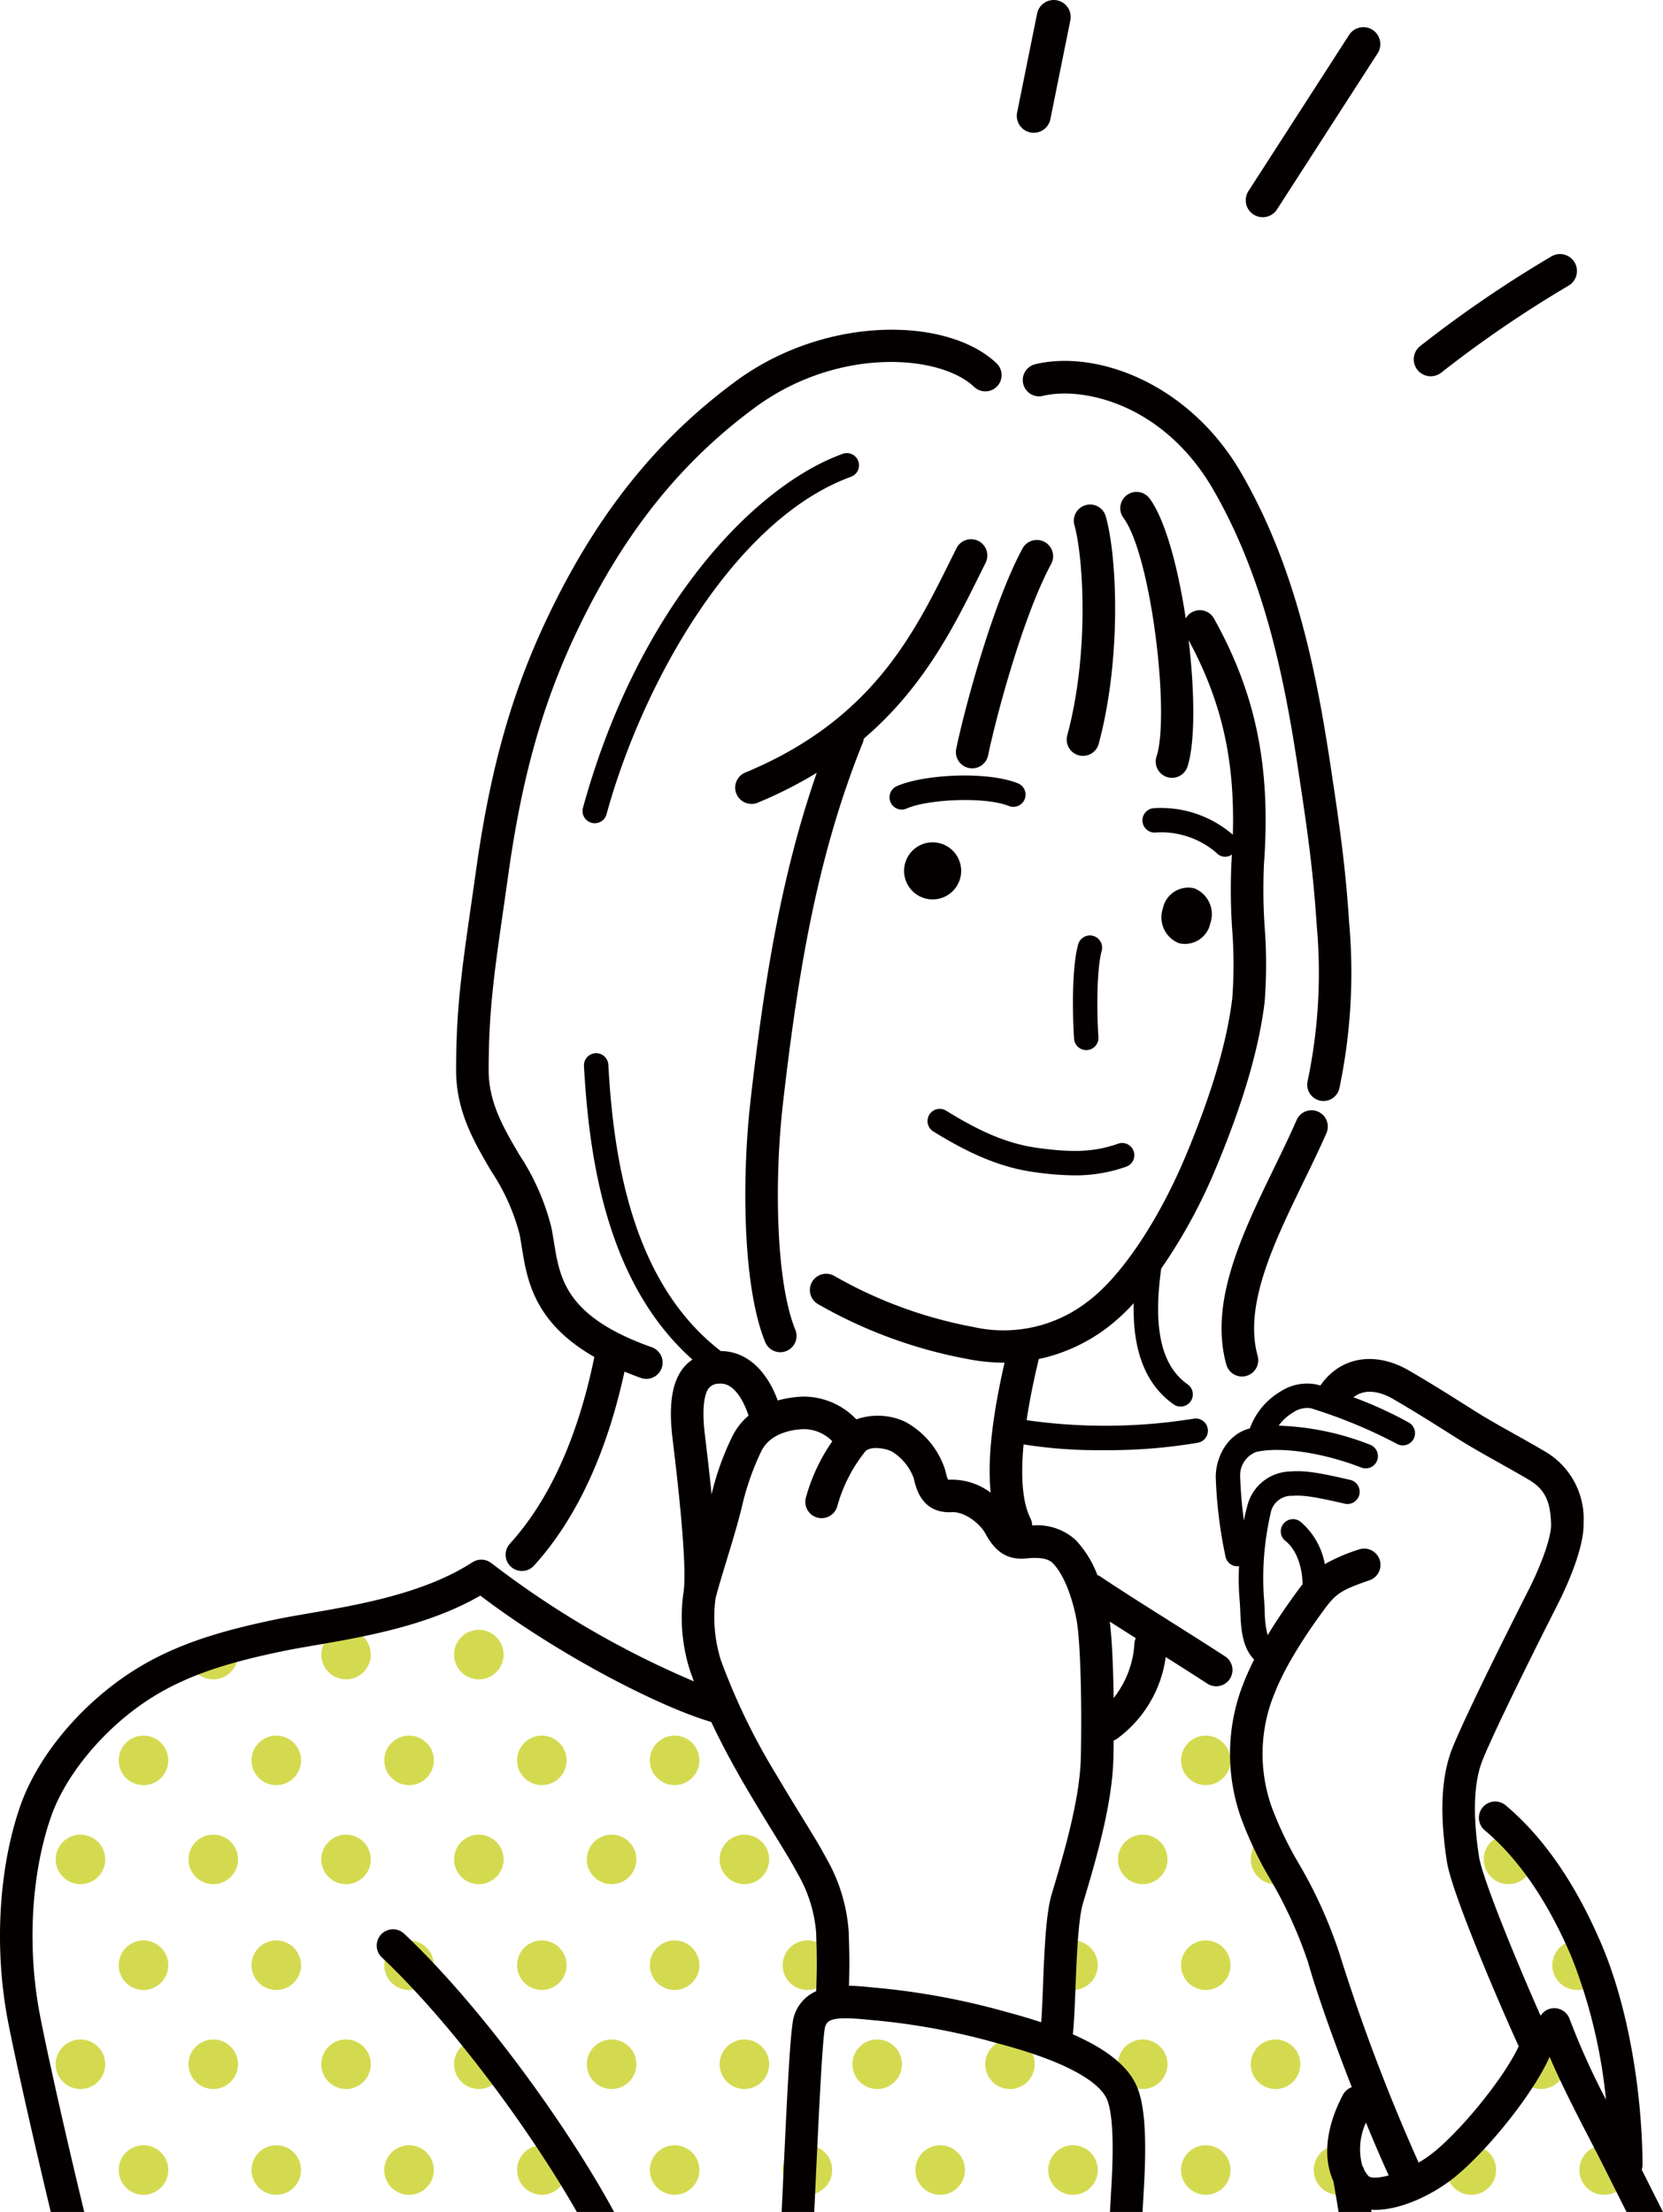 <svg xmlns="http://www.w3.org/2000/svg" xmlns:xlink="http://www.w3.org/1999/xlink" width="196.503" height="261.342" viewBox="0 0 196.503 261.342"><defs><clipPath id="a"><rect width="196.503" height="261.342" fill="none"/></clipPath></defs><g clip-path="url(#a)"><path d="M53.654,195.491a2.925,2.925,0,1,0,2.925-2.925,2.925,2.925,0,0,0-2.925,2.925" fill="#d4da50"/><path d="M37.964,195.491a2.925,2.925,0,1,0,2.925-2.925,2.925,2.925,0,0,0-2.925,2.925" fill="#d4da50"/><path d="M22.5,196.629a2.926,2.926,0,0,0,5.6-1.491c-1.752.352-3.774.945-5.6,1.491" fill="#d4da50"/><path d="M139.551,207.99a2.925,2.925,0,1,0,2.925-2.925,2.925,2.925,0,0,0-2.925,2.925" fill="#d4da50"/><path d="M76.79,207.99a2.925,2.925,0,1,0,2.925-2.925,2.925,2.925,0,0,0-2.925,2.925" fill="#d4da50"/><path d="M61.1,207.99a2.925,2.925,0,1,0,2.925-2.925A2.925,2.925,0,0,0,61.1,207.99" fill="#d4da50"/><path d="M45.41,207.99a2.926,2.926,0,1,0,2.925-2.925,2.925,2.925,0,0,0-2.925,2.925" fill="#d4da50"/><path d="M29.72,207.99a2.925,2.925,0,1,0,2.925-2.925,2.925,2.925,0,0,0-2.925,2.925" fill="#d4da50"/><path d="M14.03,207.99a2.926,2.926,0,1,0,2.925-2.925,2.925,2.925,0,0,0-2.925,2.925" fill="#d4da50"/><path d="M175.319,219.691a2.925,2.925,0,1,0,2.925-2.925,2.926,2.926,0,0,0-2.925,2.925" fill="#d4da50"/><path d="M151.822,222.4c.13.343-.712.214-1.1.214a2.924,2.924,0,0,1-2.925-2.925c0-1.007.726-3.174,1.282-2.421a22.32,22.32,0,0,1,2.744,5.132" fill="#d4da50"/><path d="M132.1,219.691a2.925,2.925,0,1,0,2.925-2.925,2.926,2.926,0,0,0-2.925,2.925" fill="#d4da50"/><path d="M85.035,219.691a2.924,2.924,0,1,0,2.924-2.925,2.925,2.925,0,0,0-2.924,2.925" fill="#d4da50"/><path d="M69.344,219.691a2.925,2.925,0,1,0,2.925-2.925,2.926,2.926,0,0,0-2.925,2.925" fill="#d4da50"/><path d="M53.654,219.691a2.925,2.925,0,1,0,2.925-2.925,2.926,2.926,0,0,0-2.925,2.925" fill="#d4da50"/><path d="M37.964,219.691a2.925,2.925,0,1,0,2.925-2.925,2.926,2.926,0,0,0-2.925,2.925" fill="#d4da50"/><path d="M22.274,219.691a2.925,2.925,0,1,0,2.925-2.925,2.926,2.926,0,0,0-2.925,2.925" fill="#d4da50"/><path d="M6.584,219.691a2.925,2.925,0,1,0,2.925-2.925,2.926,2.926,0,0,0-2.925,2.925" fill="#d4da50"/><path d="M183.43,232.19a2.926,2.926,0,1,0,2.925-2.925,2.925,2.925,0,0,0-2.925,2.925" fill="#d4da50"/><path d="M139.551,232.19a2.925,2.925,0,1,0,2.925-2.925,2.925,2.925,0,0,0-2.925,2.925" fill="#d4da50"/><path d="M123.861,232.19a2.926,2.926,0,1,0,2.925-2.925,2.925,2.925,0,0,0-2.925,2.925" fill="#d4da50"/><path d="M92.481,232.19a2.925,2.925,0,1,0,2.925-2.925,2.925,2.925,0,0,0-2.925,2.925" fill="#d4da50"/><path d="M76.79,232.19a2.925,2.925,0,1,0,2.925-2.925,2.925,2.925,0,0,0-2.925,2.925" fill="#d4da50"/><path d="M61.1,232.19a2.925,2.925,0,1,0,2.925-2.925A2.925,2.925,0,0,0,61.1,232.19" fill="#d4da50"/><path d="M45.41,232.19a2.926,2.926,0,1,0,2.925-2.925,2.925,2.925,0,0,0-2.925,2.925" fill="#d4da50"/><path d="M29.72,232.19a2.925,2.925,0,1,0,2.925-2.925,2.925,2.925,0,0,0-2.925,2.925" fill="#d4da50"/><path d="M14.03,232.19a2.926,2.926,0,1,0,2.925-2.925,2.925,2.925,0,0,0-2.925,2.925" fill="#d4da50"/><path d="M179.176,243.891a2.925,2.925,0,1,0,2.925-2.925,2.925,2.925,0,0,0-2.925,2.925" fill="#d4da50"/><path d="M147.795,243.891a2.925,2.925,0,1,0,2.925-2.925,2.925,2.925,0,0,0-2.925,2.925" fill="#d4da50"/><path d="M132.1,243.891a2.925,2.925,0,1,0,2.925-2.925,2.925,2.925,0,0,0-2.925,2.925" fill="#d4da50"/><path d="M116.415,243.891a2.925,2.925,0,1,0,2.925-2.925,2.925,2.925,0,0,0-2.925,2.925" fill="#d4da50"/><path d="M100.725,243.891a2.925,2.925,0,1,0,2.925-2.925,2.925,2.925,0,0,0-2.925,2.925" fill="#d4da50"/><path d="M85.035,243.891a2.924,2.924,0,1,0,2.924-2.925,2.924,2.924,0,0,0-2.924,2.925" fill="#d4da50"/><path d="M69.344,243.891a2.925,2.925,0,1,0,2.925-2.925,2.925,2.925,0,0,0-2.925,2.925" fill="#d4da50"/><path d="M53.654,243.891a2.925,2.925,0,1,0,2.925-2.925,2.925,2.925,0,0,0-2.925,2.925" fill="#d4da50"/><path d="M37.964,243.891a2.925,2.925,0,1,0,2.925-2.925,2.925,2.925,0,0,0-2.925,2.925" fill="#d4da50"/><path d="M22.274,243.891a2.925,2.925,0,1,0,2.925-2.925,2.925,2.925,0,0,0-2.925,2.925" fill="#d4da50"/><path d="M6.584,243.891a2.925,2.925,0,1,0,2.925-2.925,2.925,2.925,0,0,0-2.925,2.925" fill="#d4da50"/><path d="M186.622,256.39a2.926,2.926,0,1,0,2.925-2.925,2.925,2.925,0,0,0-2.925,2.925" fill="#d4da50"/><path d="M170.932,256.39a2.925,2.925,0,1,0,2.924-2.925,2.925,2.925,0,0,0-2.924,2.925" fill="#d4da50"/><path d="M159.3,259.085a2.926,2.926,0,1,1-1.139-5.621,31.847,31.847,0,0,0,1.139,5.621" fill="#d4da50"/><path d="M139.551,256.39a2.925,2.925,0,1,0,2.925-2.925,2.925,2.925,0,0,0-2.925,2.925" fill="#d4da50"/><path d="M123.861,256.39a2.926,2.926,0,1,0,2.925-2.925,2.925,2.925,0,0,0-2.925,2.925" fill="#d4da50"/><path d="M108.171,256.39a2.926,2.926,0,1,0,2.925-2.925,2.925,2.925,0,0,0-2.925,2.925" fill="#d4da50"/><path d="M92.481,256.39a2.925,2.925,0,1,0,2.925-2.925,2.925,2.925,0,0,0-2.925,2.925" fill="#d4da50"/><path d="M76.79,256.39a2.925,2.925,0,1,0,2.925-2.925,2.925,2.925,0,0,0-2.925,2.925" fill="#d4da50"/><path d="M61.1,256.39a2.925,2.925,0,1,0,2.925-2.925A2.925,2.925,0,0,0,61.1,256.39" fill="#d4da50"/><path d="M45.41,256.39a2.926,2.926,0,1,0,2.925-2.925,2.925,2.925,0,0,0-2.925,2.925" fill="#d4da50"/><path d="M29.72,256.39a2.925,2.925,0,1,0,2.925-2.925,2.925,2.925,0,0,0-2.925,2.925" fill="#d4da50"/><path d="M14.03,256.39a2.926,2.926,0,1,0,2.925-2.925,2.925,2.925,0,0,0-2.925,2.925" fill="#d4da50"/><path d="M128.284,59.681a1.924,1.924,0,0,1,2.375,1.327c1.376,4.865,1.849,16.924-.844,26.913a1.924,1.924,0,0,1-3.715-1c2.688-9.97,1.868-21.29.857-24.864a1.924,1.924,0,0,1,1.327-2.375" fill="#040000"/><path d="M123.429,64.028a1.924,1.924,0,0,1,.778,2.607c-3.356,6.213-6.521,18.13-7.45,22.612a1.923,1.923,0,0,1-1.881,1.534,1.9,1.9,0,0,1-.393-.041,1.923,1.923,0,0,1-1.493-2.273c.964-4.655,4.275-17.076,7.832-23.661a1.924,1.924,0,0,1,2.607-.778" fill="#040000"/><path d="M88.795,94.982a1.924,1.924,0,0,1-.739-3.7C102.942,85.1,107.919,75.056,112.31,66.2l.718-1.444a1.924,1.924,0,0,1,3.442,1.72l-.713,1.433c-3.04,6.133-6.591,13.288-13.682,19.357a1.873,1.873,0,0,1-.115.45c-5.289,13.13-7.6,26.56-9.447,42.687-1.027,8.983-.854,21.042,1.465,26.711a1.923,1.923,0,1,1-3.56,1.456c-2.684-6.56-2.777-19.426-1.727-28.6,1.649-14.409,3.674-26.73,7.82-38.666a50.357,50.357,0,0,1-6.979,3.536,1.9,1.9,0,0,1-.737.148" fill="#040000"/><path d="M156.388,130.086a1.928,1.928,0,0,1-1.88-2.338,62.2,62.2,0,0,0,1.076-18.422c-.43-6.628-1.122-11.38-2.217-18.585C151.705,79.8,149.346,68.25,143.39,57.9c-5.9-10.241-15.509-12.256-20.183-11.121a1.924,1.924,0,0,1-.908-3.739c7.217-1.752,18.233,2.185,24.425,12.941,6.274,10.9,8.729,22.866,10.447,34.179,1.11,7.306,1.812,12.128,2.251,18.913a66.606,66.606,0,0,1-1.157,19.5,1.925,1.925,0,0,1-1.877,1.51" fill="#040000"/><path d="M115.119,45.727c-4.009-3.845-16.1-4.811-25.923,2.432C80.449,54.608,73.84,62.854,68.4,74.11c-4.191,8.671-6.684,17.408-8.337,29.215-.211,1.51-.411,2.905-.6,4.214-1.074,7.479-1.722,11.994-1.722,18.921,0,3.8,1.759,6.8,3.623,9.971a27.843,27.843,0,0,1,3.784,8.581c.117.574.213,1.168.312,1.778.7,4.319,1.42,8.784,11.523,12.376a1.924,1.924,0,1,1-1.289,3.625c-.67-.238-1.3-.483-1.9-.733-2.121,9.72-5.715,17.433-10.7,22.924a1.923,1.923,0,1,1-2.849-2.585c4.659-5.135,8.012-12.526,9.965-21.968.007-.033.022-.061.03-.094-7.138-4.081-7.955-9.091-8.576-12.93-.09-.558-.177-1.1-.284-1.628a24.572,24.572,0,0,0-3.332-7.4c-2.042-3.478-4.153-7.074-4.153-11.919,0-7.2.663-11.819,1.762-19.468.186-1.3.387-2.695.6-4.2,1.712-12.226,4.308-21.3,8.683-30.355C70.659,60.6,77.643,51.9,86.913,45.062c10.7-7.891,25.126-7.623,30.87-2.111a1.924,1.924,0,0,1-2.664,2.776" fill="#040000"/><path d="M141.113,104.953a3.288,3.288,0,0,1,1.907,4.112,3.066,3.066,0,0,1-3.706,2.378,3.288,3.288,0,0,1-1.906-4.112,3.064,3.064,0,0,1,3.705-2.378" fill="#040000"/><path d="M106.847,102.543a3.372,3.372,0,1,1,3,3.705,3.372,3.372,0,0,1-3-3.705" fill="#040000"/><path d="M133.952,136a1.442,1.442,0,0,1-.873,1.844,17.94,17.94,0,0,1-6.152,1.025,34.954,34.954,0,0,1-4.693-.379c-4.654-.626-8.636-2.77-11.917-4.785a1.443,1.443,0,1,1,1.509-2.459c3.177,1.95,6.683,3.832,10.793,4.384,3.717.5,6.462.58,9.489-.5a1.441,1.441,0,0,1,1.844.873" fill="#040000"/><path d="M147.275,162.565a1.921,1.921,0,0,1-2.369-1.337c-2.054-7.377,1.868-15.455,5.661-23.267.945-1.947,1.838-3.787,2.63-5.6a1.924,1.924,0,1,1,3.525,1.542c-.823,1.881-1.774,3.841-2.7,5.736-3.48,7.169-7.078,14.581-5.415,20.555a1.924,1.924,0,0,1-1.337,2.369" fill="#040000"/><path d="M128.452,124.07c-.032,0-.065,0-.1,0a1.442,1.442,0,0,1-1.438-1.347c-.174-2.606-.3-8.283.473-11.112a1.443,1.443,0,1,1,2.784.759c-.551,2.019-.606,6.743-.378,10.162a1.443,1.443,0,0,1-1.344,1.535" fill="#040000"/><path d="M105.231,94.788a1.442,1.442,0,0,1,.732-1.9c3.136-1.394,10.64-1.809,14.312-.34a1.442,1.442,0,1,1-1.071,2.678c-2.839-1.135-9.616-.792-12.069.3a1.429,1.429,0,0,1-.585.125,1.444,1.444,0,0,1-1.319-.857" fill="#040000"/><path d="M70.277,97.267a1.444,1.444,0,0,1-1.392-1.826c6.466-23.533,20.069-37.961,30.683-41.82a1.442,1.442,0,1,1,.986,2.711C86.867,61.309,75.985,80.49,71.667,96.206a1.442,1.442,0,0,1-1.39,1.061" fill="#040000"/><path d="M192.2,261.342H196.5c-.916-1.817-1.793-3.567-2.511-5a1.942,1.942,0,0,0,.1-.6c-.082-9.326-1.884-19.025-4.82-25.945-3.049-7.187-6.88-12.745-11.386-16.52a1.924,1.924,0,0,0-2.471,2.949c4.036,3.381,7.506,8.452,10.315,15.073a62.6,62.6,0,0,1,4.038,16.769,86.982,86.982,0,0,1-4.3-9.525,1.915,1.915,0,0,0-3.425-.381c-2.513-5.648-6.86-16.1-7.276-18.8-.769-5-.621-8.857.441-11.462,1.363-3.347,5.481-11.7,8.879-18.393.733-1.445,3.119-6.4,3.033-9.542a9.208,9.208,0,0,0-4.454-8.411c-1.3-.768-2.563-1.476-3.78-2.157-1.662-.93-3.232-1.809-4.67-2.72-2.4-1.519-5.049-3.2-7.724-4.747-4.02-2.328-8.129-1.631-10.473,1.773-.149-.045-.288-.085-.41-.118a5.766,5.766,0,0,0-4.266.8,8.445,8.445,0,0,0-3.659,4.383c-2.64.672-4.026,3.376-4.026,5.735a53.01,53.01,0,0,0,1.177,9.512,1.445,1.445,0,0,0,1.386,1.047,1.58,1.58,0,0,0,.19-.027,29.774,29.774,0,0,0,.058,3.909c.047.494.069,1.005.091,1.516.079,1.833.187,4.145,1.635,5.619a31.115,31.115,0,0,0-1.648,3.846,22.723,22.723,0,0,0,.061,14.758,44.547,44.547,0,0,0,3.456,7.3,51.663,51.663,0,0,1,4.508,9.885c1.008,3.574,3.018,9.238,5.161,14.732a1.913,1.913,0,0,0-1.05.908c-2.012,3.825-2.382,7.412-1.129,10.19.188,1.038.4,2.285.617,3.645h3.895c-.014-.088-.028-.179-.042-.266.164.011.33.018.5.018,3.15,0,7.071-1.92,9.62-4.07,4.154-3.5,9.259-10.072,10.962-14.014,1.442,3.361,3.23,6.818,4.854,9.958.652,1.259,1.276,2.464,1.836,3.586.651,1.3,1.49,2.98,2.4,4.788m-30.788-10.553c.938,2.287,1.856,4.425,2.688,6.241-1.223.328-2.149.343-2.411.049a3.684,3.684,0,0,1-.479-.7,1.927,1.927,0,0,0-.233-.5,7.439,7.439,0,0,1,.435-5.092m18.048-9.024c-1.553,3.39-6.214,9.3-9.791,12.318a14.639,14.639,0,0,1-2.033,1.43,224.068,224.068,0,0,1-9.354-24.69,54.462,54.462,0,0,0-4.829-10.675,42.483,42.483,0,0,1-3.163-6.6,18.823,18.823,0,0,1-.1-12.368,29.113,29.113,0,0,1,1.988-4.408,1.514,1.514,0,0,0,.1-.191,60.366,60.366,0,0,1,4.063-6.225c1.507-2.087,2.075-2.463,5.52-3.656a1.924,1.924,0,0,0-1.258-3.636,21.033,21.033,0,0,0-4.052,1.738,8.578,8.578,0,0,0-2.842-4.98,1.443,1.443,0,1,0-1.782,2.269c1.464,1.15,2.019,3.589,1.98,5.112-.223.277-.449.573-.685.9-.887,1.227-2.163,3-3.427,5.1a12.014,12.014,0,0,1-.348-2.863c-.023-.561-.049-1.122-.1-1.665a34.178,34.178,0,0,1,.789-9.833,2.5,2.5,0,0,1,2.594-2.11c1.462-.119,3.2.253,6.144.924a1.443,1.443,0,1,0,.642-2.813c-3.225-.735-5.143-1.145-7.025-.986a5.346,5.346,0,0,0-5.123,4.171c-.138.47-.264,1.027-.378,1.639a51,51,0,0,1-.441-5.159,2.957,2.957,0,0,1,1.884-2.955c2.84-.669,7.946.089,12.417,1.839A1.443,1.443,0,0,0,161.9,170.7a32.167,32.167,0,0,0-10.813-2.256,5.611,5.611,0,0,1,1.714-1.565,2.963,2.963,0,0,1,2.07-.5,59.264,59.264,0,0,1,10.124,4.176,1.442,1.442,0,1,0,1.529-2.446,47.089,47.089,0,0,0-6.593-3.018c1.626-1.294,3.721-.357,4.638.175,2.609,1.51,5.226,3.168,7.536,4.63,1.584,1,3.2,1.907,4.906,2.864,1.192.667,2.429,1.36,3.7,2.112,2.052,1.213,2.5,2.89,2.567,5.205.045,1.652-1.326,5.147-2.619,7.695-1.666,3.283-7.239,14.333-9.01,18.682-1.347,3.306-1.57,7.721-.681,13.5.585,3.8,6.479,17.46,8.488,21.817" fill="#040000"/><path d="M131.151,261.342h3.854c.134-2.3.244-4.239.277-5.386.142-4.8-.176-7.768-1.031-9.621-1.045-2.263-3.518-4.24-7.478-5.977.15-1.5.231-3.511.316-5.647.142-3.554.319-7.978.876-9.835,1.371-4.568,3.442-11.471,3.59-16.988.019-.684.033-1.443.042-2.247a1.733,1.733,0,0,0,.3-.141,14.34,14.34,0,0,0,5.847-9.718c1.828,1.155,3.574,2.264,4.985,3.186a1.924,1.924,0,0,0,2.1-3.22c-1.8-1.174-4.128-2.646-6.49-4.138-3.068-1.936-6.239-3.938-8.271-5.313a1.944,1.944,0,0,0-.4-.2,12.429,12.429,0,0,0-2.557-4.137,6.737,6.737,0,0,0-5.15-1.723,1.923,1.923,0,0,0-.2-.843c-1.047-2.093-1.126-5.387-.812-8.734a55.949,55.949,0,0,0,9.365.677,63.046,63.046,0,0,0,11.255-.883,1.442,1.442,0,1,0-.565-2.829,65.784,65.784,0,0,1-19.7.17c.434-2.889,1.042-5.55,1.441-7.225a20.425,20.425,0,0,0,8.126-3.738,23.221,23.221,0,0,0,3.089-2.862c-.107,4.463.786,9.187,4.732,11.967a1.443,1.443,0,0,0,1.662-2.359c-3.127-2.2-4.127-6.566-3.144-13.689a63.836,63.836,0,0,0,6.491-11.943c3.177-7.62,5.05-14,5.725-19.511a56.353,56.353,0,0,0,.014-8.81,66.75,66.75,0,0,1-.091-7.462c.839-11.469-.926-20.166-5.9-29.08a1.913,1.913,0,0,0-3.341-.018c-.894-5.954-2.4-11.62-4.251-14.145a1.923,1.923,0,1,0-3.1,2.276c3.285,4.476,5.507,23.281,3.9,28.183a1.924,1.924,0,1,0,3.658,1.195c.917-2.808.867-8.81.136-14.937,3.891,7.207,5.479,14.1,5.223,22.988a12.98,12.98,0,0,0-9.357-3.136,1.443,1.443,0,1,0,.313,2.868,9.994,9.994,0,0,1,7.1,2.4,1.385,1.385,0,0,0,1.836.212c-.019.3-.033.6-.055.912a69.609,69.609,0,0,0,.085,7.924,53.968,53.968,0,0,1,.01,8.16c-.632,5.156-2.417,11.207-5.457,18.5-3.217,7.716-7.657,14.341-11.588,17.288a16.231,16.231,0,0,1-13.613,3.018,52.225,52.225,0,0,1-16.374-6.024,1.923,1.923,0,0,0-1.908,3.34,55.918,55.918,0,0,0,17.528,6.457,22.8,22.8,0,0,0,4.476.457h.028c-1.153,5.1-2.11,10.764-1.636,15.362a7.623,7.623,0,0,0-4.794-1.536,1.408,1.408,0,0,1-.246-.006,4.654,4.654,0,0,1-.3-1.016,9.872,9.872,0,0,0-4.778-5.826,7.623,7.623,0,0,0-5.757-.279,8.608,8.608,0,0,0-6.258-2.691,12.5,12.5,0,0,0-3.027.46c-1.373-3.713-3.809-5.834-6.729-5.838-10.645-8.188-12.7-23.172-13.291-33.833a1.442,1.442,0,0,0-2.88.16c.6,10.708,2.608,25.6,12.821,34.676a4.98,4.98,0,0,0-1.047.944c-1.373,1.693-1.789,4.358-1.308,8.386l.058.489c.429,3.578,1.735,14.467,1.238,17.7h0a20.668,20.668,0,0,0,.775,9.249c.141.41.3.829.454,1.251a108.83,108.83,0,0,1-23.933-13.972c-.017-.013-.035-.021-.052-.033a1.843,1.843,0,0,0-.187-.119c-.047-.027-.094-.055-.143-.078s-.125-.05-.189-.072-.109-.038-.166-.052-.126-.023-.19-.032-.115-.017-.174-.02a1.842,1.842,0,0,0-.2.005c-.057,0-.114.006-.171.014a1.7,1.7,0,0,0-.188.041c-.06.015-.119.03-.178.05s-.108.045-.162.07a1.931,1.931,0,0,0-.186.1c-.019.011-.039.018-.058.03-5.644,3.68-13.526,5.036-19.282,6.027-1.356.233-2.589.446-3.645.662-7.283,1.493-13.238,3.277-18.627,7.133-5.543,3.965-9.979,9.562-11.867,14.972C-.168,220.734-.712,230.253.946,238.837c.74,3.831,2.7,12.694,5.054,22.505H9.953C7.6,251.6,5.582,242.549,4.724,238.107c-1.536-7.946-1.046-16.719,1.309-23.468,1.612-4.618,5.625-9.642,10.473-13.111s10.359-5.1,17.161-6.492c1.021-.209,2.214-.414,3.526-.64,5.717-.984,13.418-2.31,19.561-5.877,9.085,6.906,21.029,13.1,27.287,14.933q1.815,3.845,4.371,8.176c1.307,2.207,2.357,3.912,3.23,5.33,1.124,1.826,1.936,3.144,2.621,4.438a16.436,16.436,0,0,1,2.173,6.937l.017.532c.066,2.086.1,3.169-.008,6.393a4.7,4.7,0,0,0-2.8,3.876c-.351,2.278-.724,10.262-1.086,17.983-.068,1.453-.135,2.88-.2,4.225h3.852c.062-1.294.126-2.657.191-4.045.323-6.906.726-15.5,1.045-17.577.17-1.108.893-1.506,4.936-1.109l.7.067a80.639,80.639,0,0,1,14.826,2.75c9.748,2.57,12.234,5.188,12.849,6.519.857,1.858.723,6.4.679,7.895-.033,1.134-.147,3.136-.286,5.5m-.021-69.753c.974.625,2.013,1.286,3.078,1.959a1.889,1.889,0,0,0-.167.682,11.428,11.428,0,0,1-2.449,6.391c-.046-3.444-.186-6.9-.462-9.032M88.453,167.252a7.756,7.756,0,0,0-1.923,2.463,32.152,32.152,0,0,0-2.447,6.84c-.223-2.2-.481-4.448-.735-6.563l-.058-.486c-.445-3.732.107-5.053.476-5.508a1.556,1.556,0,0,1,1.2-.519c1.919-.176,3.044,2.452,3.486,3.773m35.827,56.519c-.7,2.323-.869,6.626-1.035,10.787-.063,1.6-.124,3.126-.212,4.377-1.277-.425-2.652-.834-4.143-1.228a85.375,85.375,0,0,0-15.462-2.86l-.671-.064c-.7-.07-1.549-.152-2.442-.166.081-2.768.046-3.88-.017-5.874l-.017-.53a20.129,20.129,0,0,0-2.618-8.617c-.744-1.4-1.583-2.768-2.745-4.655-.864-1.4-1.9-3.089-3.195-5.273a75.927,75.927,0,0,1-6.544-13.521,17.031,17.031,0,0,1-.626-7.314c.345-1.322.811-2.846,1.3-4.457.555-1.817,1.128-3.694,1.606-5.526l.148-.569a31.088,31.088,0,0,1,2.363-6.845c1.119-2.24,3.912-2.553,5.061-2.584a4.732,4.732,0,0,1,3.315,1.433,21.719,21.719,0,0,0-3.129,6.695,1.923,1.923,0,1,0,3.732.933,18.126,18.126,0,0,1,3.269-6.4c.5-.609,2.065-.52,3.134-.034a6.2,6.2,0,0,1,2.614,3.16c.257,1.151.936,4.2,4.5,4.027,1.552-.09,3.361,1.4,3.962,2.506.879,1.61,2.141,3.224,4.823,2.956,1.608-.16,2.6.016,3.136.549,1.193,1.193,2.248,3.7,2.821,6.712.486,2.553.653,10.689.5,16.395-.135,5.006-2.117,11.614-3.429,15.987" fill="#040000"/><path d="M45.141,231.289a1.924,1.924,0,1,1,2.644-2.795c9.271,8.769,19.444,23.006,24.776,32.848h-4.4c-5.372-9.415-14.585-22.074-23.021-30.053" fill="#040000"/><path d="M169.064,44.456a1.992,1.992,0,0,0,1.235-.427,137.888,137.888,0,0,1,15.052-10.282,2,2,0,0,0-2.035-3.45,141.9,141.9,0,0,0-15.49,10.579,2,2,0,0,0,1.238,3.58" fill="#040000"/><path d="M149.205,25.663a2.005,2.005,0,0,0,1.686-.917L162.781,6.3a2,2,0,0,0-3.369-2.173l-11.89,18.444a2,2,0,0,0,1.683,3.09" fill="#040000"/><path d="M122.152,15.687a2,2,0,0,0,1.963-1.608L126.474,2.4a2,2,0,1,0-3.929-.792l-2.359,11.679a2,2,0,0,0,1.966,2.4" fill="#040000"/></g></svg>